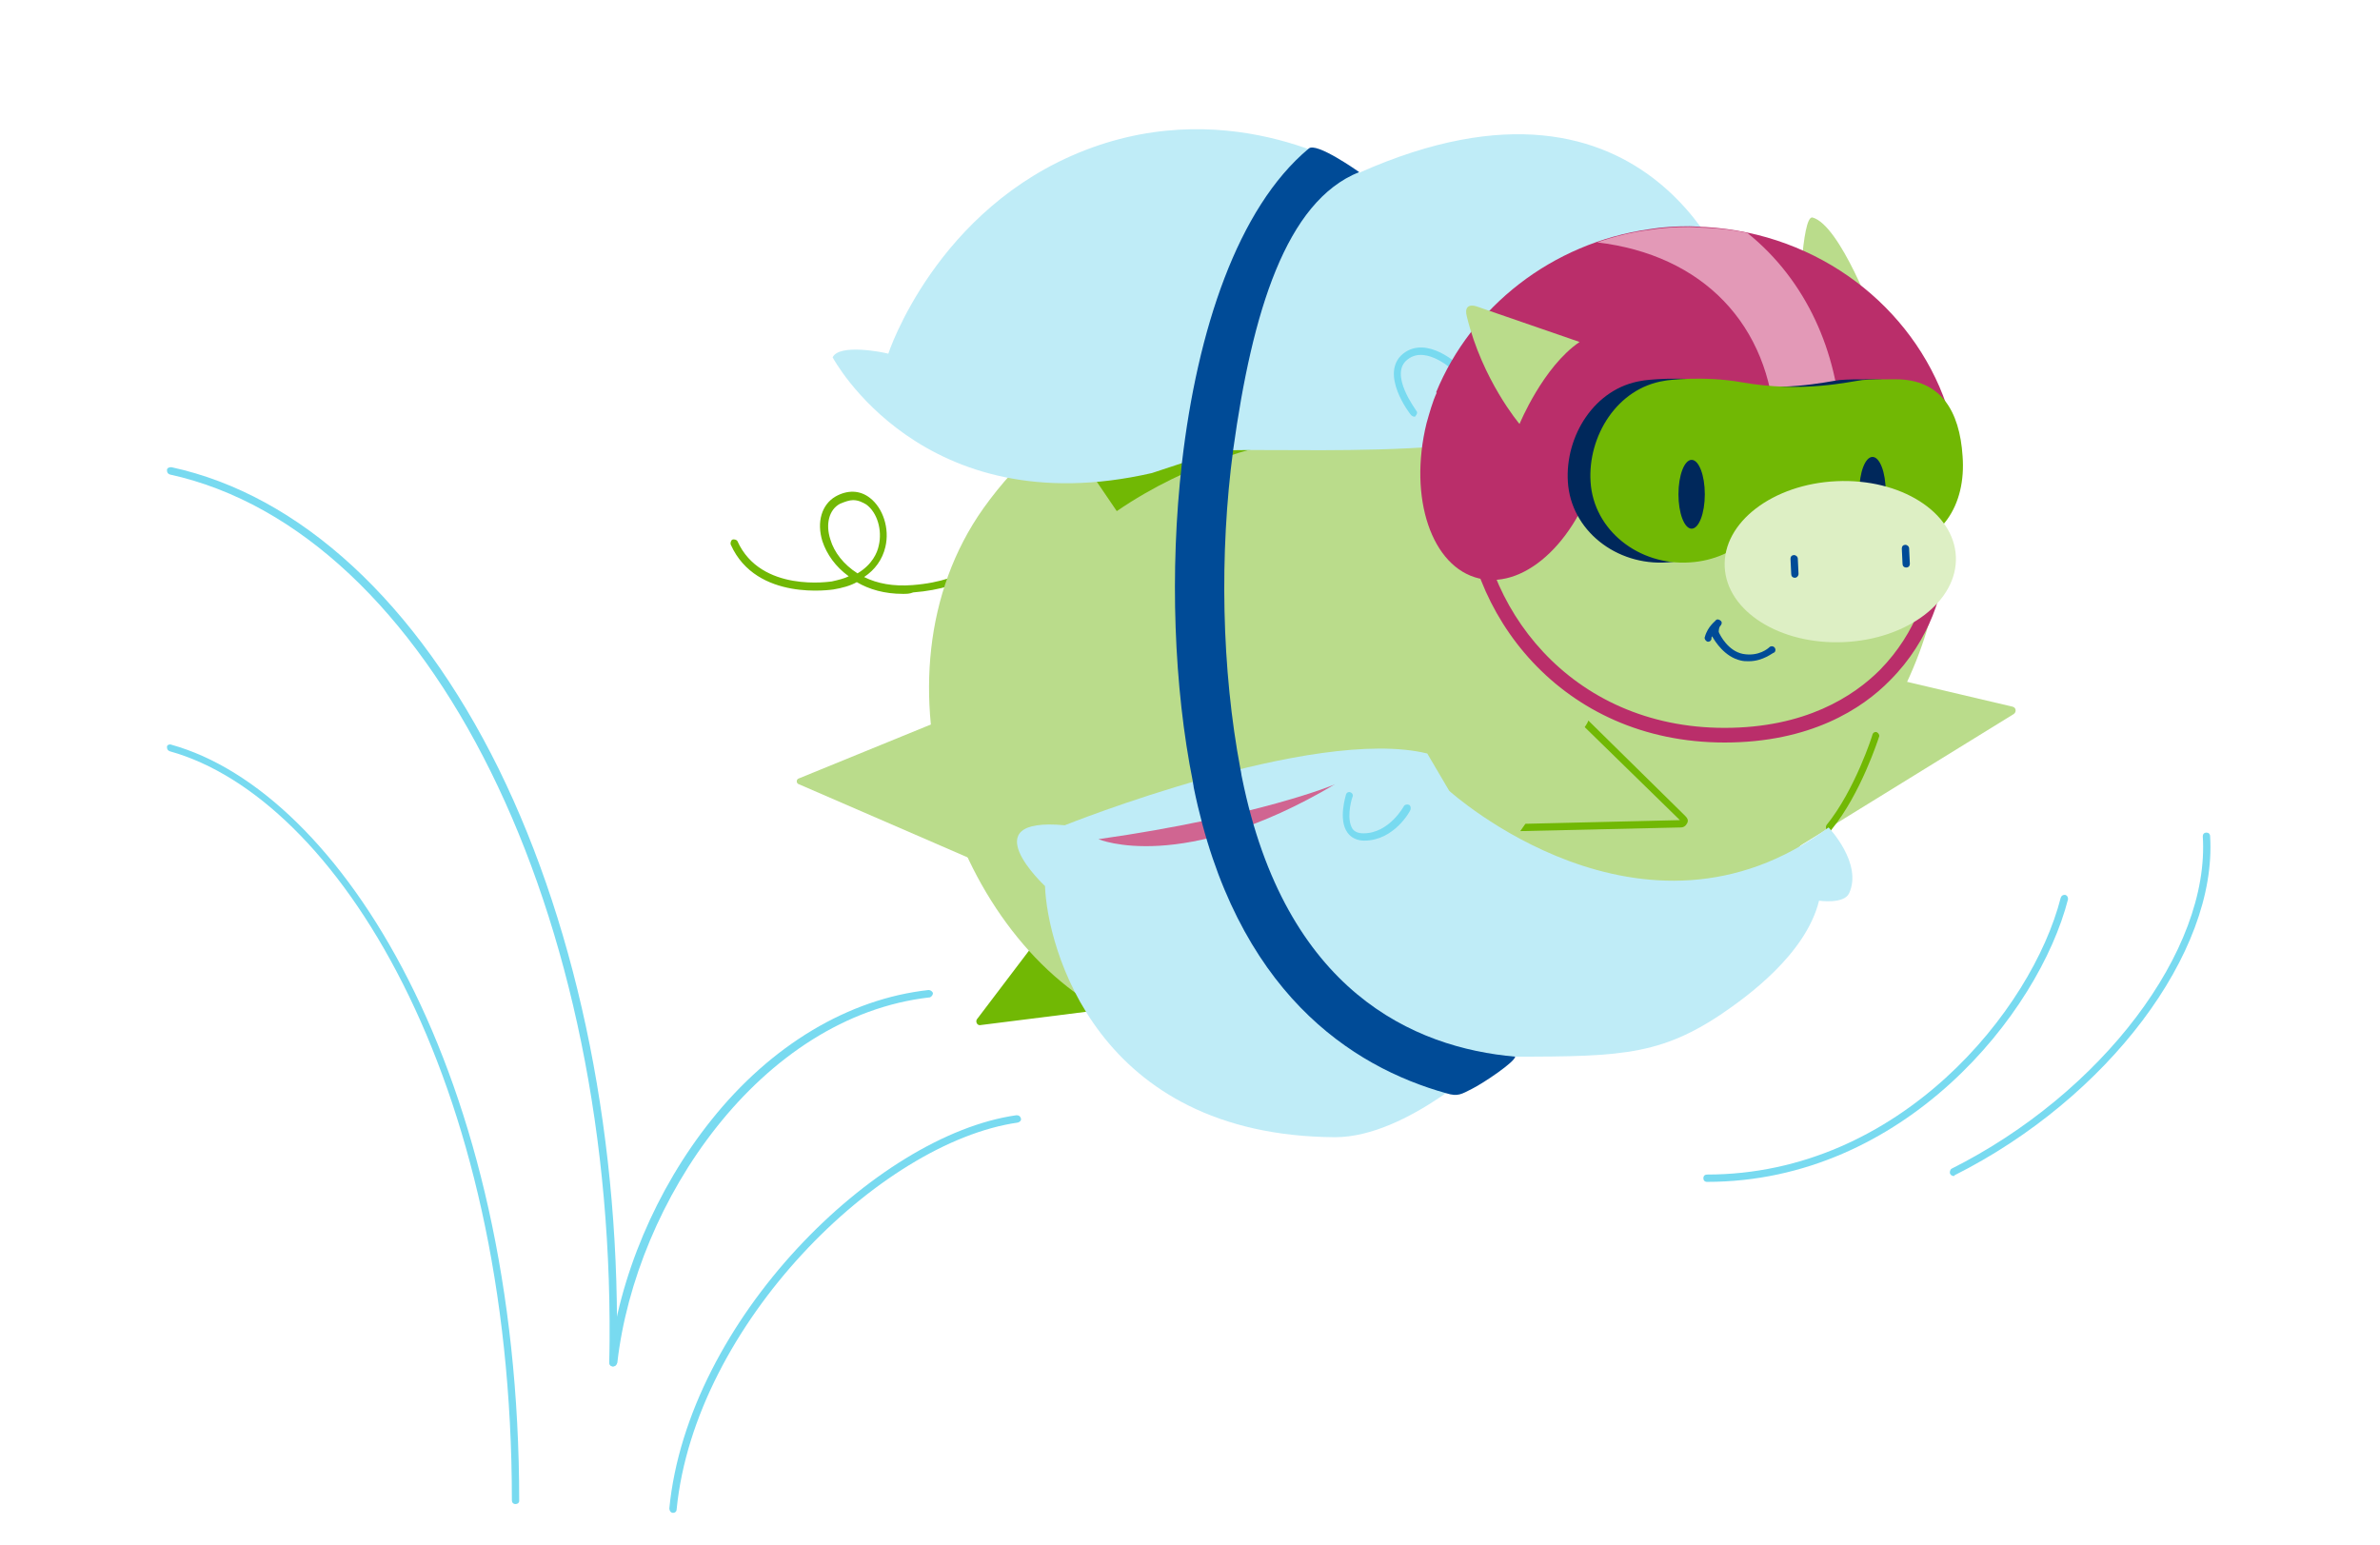<?xml version="1.0" encoding="utf-8"?>
<!-- Generator: Adobe Illustrator 27.9.0, SVG Export Plug-In . SVG Version: 6.00 Build 0)  -->
<svg version="1.1" id="Studsa" xmlns="http://www.w3.org/2000/svg" xmlns:xlink="http://www.w3.org/1999/xlink" x="0px" y="0px"
	 viewBox="0 0 325 211" style="enable-background:new 0 0 325 211;" xml:space="preserve">
<style type="text/css">
	.st0{fill:#BADC8B;}
	.st1{fill:#71B804;}
	.st2{fill:#BFECF7;}
	.st3{fill:#D06591;}
	.st4{fill:#78DAF0;}
	.st5{fill:#BA2E6A;}
	.st6{fill:#E399B7;}
	.st7{fill:#00285B;}
	.st8{fill:#DDEFC4;}
	.st9{fill:#004B97;}
</style>
<path class="st0" d="M245.7,42.1c0,0,0.3-12.7,1.8-12.4c3.8,1,8.6,14.1,8.6,14.1"/>
<g>
	<path class="st0" d="M275,97.5L245,116c-0.3,0.2-0.3-0.4-0.3-0.8l-2.8-25.7c-0.1-0.4,0.3-0.7,0.6-0.6l32.3,7.6
		C275.3,96.6,275.4,97.2,275,97.5z"/>
	<path class="st1" d="M133.4,139.2l17.9-23.6c0.2-0.3,0.6-0.2,0.8,0.1l11.5,19.9c0.2,0.3,0,0.7-0.4,0.7l-29.4,3.7
		C133.4,140,133.2,139.5,133.4,139.2z"/>
	<path class="st1" d="M123.3,81.1c-2.5,0-4.6-0.6-6.3-1.6c-0.9,0.5-2,0.8-3.2,1c-0.1,0-10.5,1.7-14-6.1c-0.1-0.2,0-0.6,0.2-0.7
		s0.6,0,0.7,0.2c3.2,7.1,12.8,5.5,12.9,5.5c0.9-0.2,1.7-0.4,2.3-0.7c-1.8-1.3-3-3-3.6-4.8c-0.8-2.6-0.1-5,1.8-6.1
		c1.6-0.9,3.3-0.9,4.7,0.2c1.8,1.4,2.7,4.2,2.1,6.7c-0.4,1.7-1.4,3.1-2.9,4.1c1.8,0.9,4,1.3,6.6,1.1c7.8-0.6,10.4-4.1,12-6.1
		c0.2-0.2,0.5-0.3,0.7-0.1c0.2,0.2,0.3,0.5,0.1,0.7c-2.2,2.8-5.1,5.9-12.7,6.5C124.2,81.1,123.8,81.1,123.3,81.1L123.3,81.1z
		 M116.5,68.3c-0.5,0-1.1,0.2-1.8,0.5c-1.5,0.8-2,2.8-1.3,4.9c0.5,1.7,1.8,3.4,3.7,4.6c2-1.2,2.7-2.8,2.9-3.8
		c0.5-2.1-0.2-4.5-1.7-5.6C117.8,68.6,117.2,68.3,116.5,68.3L116.5,68.3z"/>
	<path class="st0" d="M241.4,121.1c-22.3,28.1-59.1,31.8-88.8,17.9c-21.9-10.2-34.7-46.5-18.3-69.6c19.2-26.9,57.3-26.8,81.6-21.4
		c30,6.8,42.9,5.3,42.9,5.3C274.7,80.3,256.3,102.3,241.4,121.1z"/>
	<path class="st1" d="M152.5,69.8l-3.4-5c21.9-14.9,45.1-11.6,46.1-11.5l-0.9,5.9l0.4-3l-0.4,3C194.1,59.2,172.4,56.2,152.5,69.8
		L152.5,69.8z"/>
	<path class="st0" d="M109.1,106.3l23.5-9.6c0.3-0.1,0.6,0.1,0.6,0.4l-0.2,19.7c0,0.3-0.4,0.6-0.6,0.4l-23.3-10.1
		C108.7,107,108.7,106.4,109.1,106.3L109.1,106.3z"/>
	<path class="st0" d="M229.4,112.6l-29.7,0.6c-0.3,0-0.6-0.3-0.4-0.6l8.5-21.4c0.1-0.3,0.5-0.4,0.8-0.2l21.2,20.8
		C230.1,112.1,229.9,112.6,229.4,112.6z"/>
	<path class="st1" d="M230.1,111.4l-13.2-13c-0.1,0.3-0.3,0.6-0.5,0.9l13,12.7l-21.1,0.5c-0.2,0.3-0.5,0.7-0.7,1l21.9-0.5
		c0.4,0,0.7-0.2,0.9-0.6S230.4,111.7,230.1,111.4L230.1,111.4z M229.4,112.1L229.4,112.1v0.5V112.1z"/>
	<path class="st1" d="M249.8,113.5c-0.1,0-0.2,0-0.3-0.1c-0.2-0.2-0.2-0.5-0.1-0.7c3.9-4.8,6.3-12.3,6.3-12.4
		c0.1-0.3,0.4-0.4,0.6-0.3s0.4,0.4,0.3,0.6c-0.1,0.3-2.5,7.8-6.5,12.7C250.1,113.4,249.9,113.5,249.8,113.5L249.8,113.5z"/>
</g>
<g>
	<path class="st2" d="M121.3,48.3c-0.7-0.2-6.7-1.4-7.6,0.5c0,0,12.2,23,43.6,15.8c0,0,5.8-1.9,8.7-2.9s40.7,1.9,47.4-5.3
		s-5.3-14.7,12.4-18c8.4-1.6,11,1.1,11,1.1S226,5.6,185.6,23.6c0,0-17-11-37.4-3.1S121.3,48.3,121.3,48.3L121.3,48.3z"/>
	<path class="st3" d="M229.4,34.9c0,0-14.6-5.9-24.3,9.5C205.1,44.3,212.5,35.9,229.4,34.9z"/>
	<path class="st4" d="M193.1,56.9c-0.1,0-0.3-0.1-0.4-0.2c-0.2-0.2-4.4-5.7-1.1-8.4c3.3-2.6,7.7,1.6,7.8,1.8c0.2,0.2,0.2,0.5,0,0.7
		s-0.5,0.2-0.7,0c0,0-3.9-3.8-6.5-1.7c-2.6,2,1.2,6.9,1.2,7c0.2,0.2,0.1,0.5-0.1,0.7C193.3,56.9,193.2,56.9,193.1,56.9L193.1,56.9z"
		/>
</g>
<g>
	<path class="st5" d="M235.5,101.4c-22.3,0-35.7-17.7-35.7-34.8h2c0,16.1,12.6,32.8,33.7,32.8c11,0,17.6-4.3,21.2-7.9
		c5.1-5.2,6.9-11.4,6.9-15.5h2c0,4.5-2,11.4-7.5,16.9C254.3,96.8,247.2,101.4,235.5,101.4L235.5,101.4z"/>
	<path class="st5" d="M232.9,31c-0.7,0-1.5-0.1-2.2-0.1c-1.9,0-3.7,0.1-5.5,0.4c-13.3,1.9-24.3,10.6-29.1,22.3c0,0,0.1,0,0.1,0
		c-0.6,1.3-1,2.8-1.4,4.2c-2.5,10.2,0.7,19.7,7.2,21.2s13.8-5.6,16.3-15.8c0.5-1.9,0.7-3.8,0.8-5.7c6,0.5,12.5,0.8,19.4,0.8
		c9.6,0,18.6-0.6,26.4-1.6c0.7-0.1,1.2-0.8,0.9-1.4C261.2,41.9,248.4,31.9,232.9,31L232.9,31z"/>
	<path class="st6" d="M242.4,58.4c3.1-0.1,6.1-0.2,9-0.3c-0.5-9.9-4.6-19.7-12.8-26.3c-1.8-0.4-3.7-0.6-5.7-0.7
		c-0.7,0-1.5-0.1-2.2-0.1c-1.9,0-3.7,0.1-5.5,0.4c-2.4,0.3-4.8,0.9-7.1,1.7C232.5,34.8,241.7,44.3,242.4,58.4z"/>
	<path class="st7" d="M255.8,51.8c-2.5,0-3.3,0-4.6,0.1c-1.7,0.2-8.1,1.8-16.5,0.3c-5.1-0.9-10.1-0.3-10.5-0.2
		c-6.5,1-10.5,7.6-10.1,13.8c0.4,6.6,6.6,11.5,13.6,11c3.2-0.2,6-1.5,8.1-3.4l11.5-0.6c2.4,1.6,4.5,2.4,7.7,2.2
		c7.1-0.5,10.4-6.1,9.9-12.7C264.5,56.1,261.9,51.8,255.8,51.8L255.8,51.8z"/>
	<path class="st1" d="M258.9,51.8c-2.5,0-3.3,0-4.6,0.1c-1.7,0.2-8.1,1.8-16.5,0.3c-5.1-0.9-10.1-0.3-10.5-0.2
		c-6.5,1-10.5,7.6-10.1,13.8c0.4,6.6,6.6,11.5,13.6,11c3.2-0.2,6-1.5,8.1-3.4l11.5-0.6c2.4,1.6,4.5,2.4,7.7,2.2
		c7.1-0.5,10.4-6.1,9.9-12.7C267.6,56.1,265,51.8,258.9,51.8L258.9,51.8z"/>
	<ellipse class="st7" cx="231" cy="67.5" rx="1.8" ry="4.7"/>
	<ellipse class="st7" cx="255.7" cy="67.1" rx="1.8" ry="4.7"/>
</g>
<g>
	
		<ellipse transform="matrix(0.999 -4.483992e-02 4.483992e-02 0.999 -3.188 11.345)" class="st8" cx="251.3" cy="76.7" rx="15.8" ry="11"/>
	<path class="st9" d="M245.1,78.9c-0.3,0-0.5-0.2-0.5-0.5l-0.1-2.1c0-0.3,0.2-0.5,0.5-0.5c0.2,0,0.5,0.2,0.5,0.5l0.1,2.1
		C245.6,78.6,245.4,78.9,245.1,78.9C245.1,78.9,245.1,78.9,245.1,78.9z"/>
	<path class="st9" d="M260.3,77.5c-0.3,0-0.5-0.2-0.5-0.5l-0.1-2.1c0-0.3,0.2-0.5,0.5-0.5c0.2,0,0.5,0.2,0.5,0.5l0.1,2.1
		C260.8,77.3,260.6,77.5,260.3,77.5C260.3,77.5,260.3,77.5,260.3,77.5z"/>
	<path class="st9" d="M238.8,90.3c-0.4,0-0.7,0-1.1-0.1c-2.2-0.5-3.5-2.6-3.9-3.3c-0.1,0.1-0.1,0.3-0.1,0.4
		c-0.1,0.3-0.4,0.4-0.6,0.3s-0.4-0.4-0.3-0.6c0.4-1.5,1.5-2.2,1.5-2.3c0.2-0.2,0.5-0.1,0.7,0.1c0.2,0.2,0.1,0.5-0.1,0.7
		c-0.1,0.1-0.2,0.4-0.2,0.8c0.2,0.5,1.3,2.6,3.3,3c2.2,0.4,3.5-0.8,3.6-0.9c0.2-0.2,0.5-0.2,0.7,0c0.2,0.2,0.2,0.5,0,0.7
		C242.1,89.1,240.8,90.3,238.8,90.3L238.8,90.3z"/>
</g>
<g>
	<path class="st2" d="M197.9,108c0,0,26.4,23.9,51.8,5c0,0,4.7,4.9,2.8,9c-0.7,1.5-4.1,1-4.1,1c-1.8,7.3-9.8,13.1-13.5,15.6
		c-8.9,5.9-14.6,5.7-31.3,5.7c0,0-11.3,11-21.3,11c-32.7-0.2-39.3-26.1-39.6-34.3c0,0-10.2-9.5,2.7-8.3c0,0,33.9-13.6,49.5-9.8
		L197.9,108L197.9,108z"/>
	<path class="st3" d="M150,114.6c0,0,11.4,4.9,32.3-7.5C182.4,107.1,171.8,111.5,150,114.6z"/>
	<path class="st4" d="M186.3,114.8c-1,0-1.8-0.4-2.3-1.1c-1.3-1.8-0.2-5.1-0.2-5.2c0.1-0.3,0.4-0.4,0.6-0.3c0.3,0.1,0.4,0.4,0.3,0.6
		c-0.3,0.8-0.8,3.2,0,4.4c0.3,0.4,0.8,0.6,1.5,0.6c3.5,0,5.5-3.7,5.5-3.7c0.1-0.2,0.4-0.3,0.7-0.2c0.2,0.1,0.3,0.4,0.2,0.7
		C192.6,110.7,190.4,114.8,186.3,114.8L186.3,114.8z"/>
</g>
<g>
	<path class="st4" d="M83.7,186.6L83.7,186.6c-0.3,0-0.5-0.2-0.5-0.5c1.3-61.4-24.5-113.5-60-121.3c-0.3-0.1-0.4-0.3-0.4-0.6
		s0.3-0.4,0.6-0.4c17.6,3.8,33.5,18.5,44.7,41.2c11,22.4,16.8,51.2,16.1,81.1C84.2,186.4,84,186.6,83.7,186.6L83.7,186.6z"/>
	<path class="st4" d="M91.9,206.6C91.9,206.6,91.9,206.6,91.9,206.6c-0.3,0-0.5-0.3-0.5-0.6c2.5-25.7,28.2-51,47.4-53.7
		c0.3,0,0.5,0.1,0.6,0.4s-0.1,0.5-0.4,0.6c-18.9,2.7-44.1,27.6-46.6,52.8C92.4,206.4,92.2,206.6,91.9,206.6z"/>
	<path class="st4" d="M83.7,186.6C83.7,186.6,83.7,186.6,83.7,186.6c-0.3,0-0.5-0.3-0.5-0.6c1.3-11.6,6.4-23.6,13.9-33
		c8.2-10.3,18.8-16.6,29.7-17.8c0.3,0,0.5,0.2,0.6,0.4c0,0.3-0.2,0.5-0.4,0.6c-23.2,2.6-40.2,27.9-42.7,49.9
		C84.2,186.4,84,186.6,83.7,186.6L83.7,186.6z"/>
	<path class="st4" d="M70.4,205.4c-0.3,0-0.5-0.2-0.5-0.5c0-58-24.1-96-46.7-102.3c-0.3-0.1-0.4-0.3-0.4-0.6s0.4-0.4,0.6-0.3
		c23,6.4,47.5,44.8,47.5,103.3C70.9,205.2,70.7,205.4,70.4,205.4z"/>
</g>
<g>
	<path class="st4" d="M233.1,161.4c-0.3,0-0.5-0.2-0.5-0.5s0.2-0.5,0.5-0.5c26.3,0,44.4-22.5,48.3-37.8c0.1-0.3,0.3-0.4,0.6-0.4
		c0.3,0.1,0.4,0.3,0.4,0.6C278.4,138.4,260,161.4,233.1,161.4L233.1,161.4z"/>
	<path class="st4" d="M266.8,160.6c-0.2,0-0.4-0.1-0.5-0.3c-0.1-0.2,0-0.6,0.2-0.7c20.5-10.3,35.3-29.8,34.3-45.4
		c0-0.3,0.2-0.5,0.5-0.5c0.3,0,0.5,0.2,0.5,0.5c1,15.9-14,35.8-34.9,46.3C266.9,160.6,266.8,160.6,266.8,160.6L266.8,160.6z"/>
</g>
<path class="st0" d="M207.5,57.9c0,0-5.1-6-7.2-14.7c-0.3-1.1,0.1-1.8,1.5-1.3l13.9,4.8C210.7,50.1,207.5,57.9,207.5,57.9z"/>
<path class="st9" d="M169.6,106.2c-0.1-0.4-0.1-0.7-0.2-1.1c-2.6-13.7-2.9-29.5-1-43.7c2.6-18.8,7.2-33.9,17.2-37.9
	c0,0-5.9-4.2-6.9-3.2c-9.7,8.1-15.2,24.8-17.3,42.9c-1.7,14.8-1.1,30.7,1.5,43.6c0,0.2,0.1,0.5,0.1,0.7c5.7,28,21.6,38.2,34.5,41.8
	c1.6,0.5,2.1,0.1,3.5-0.6c1.6-0.8,5.9-3.7,5.9-4.4C193.1,143.1,175.5,135.4,169.6,106.2L169.6,106.2z"/>
</svg>
